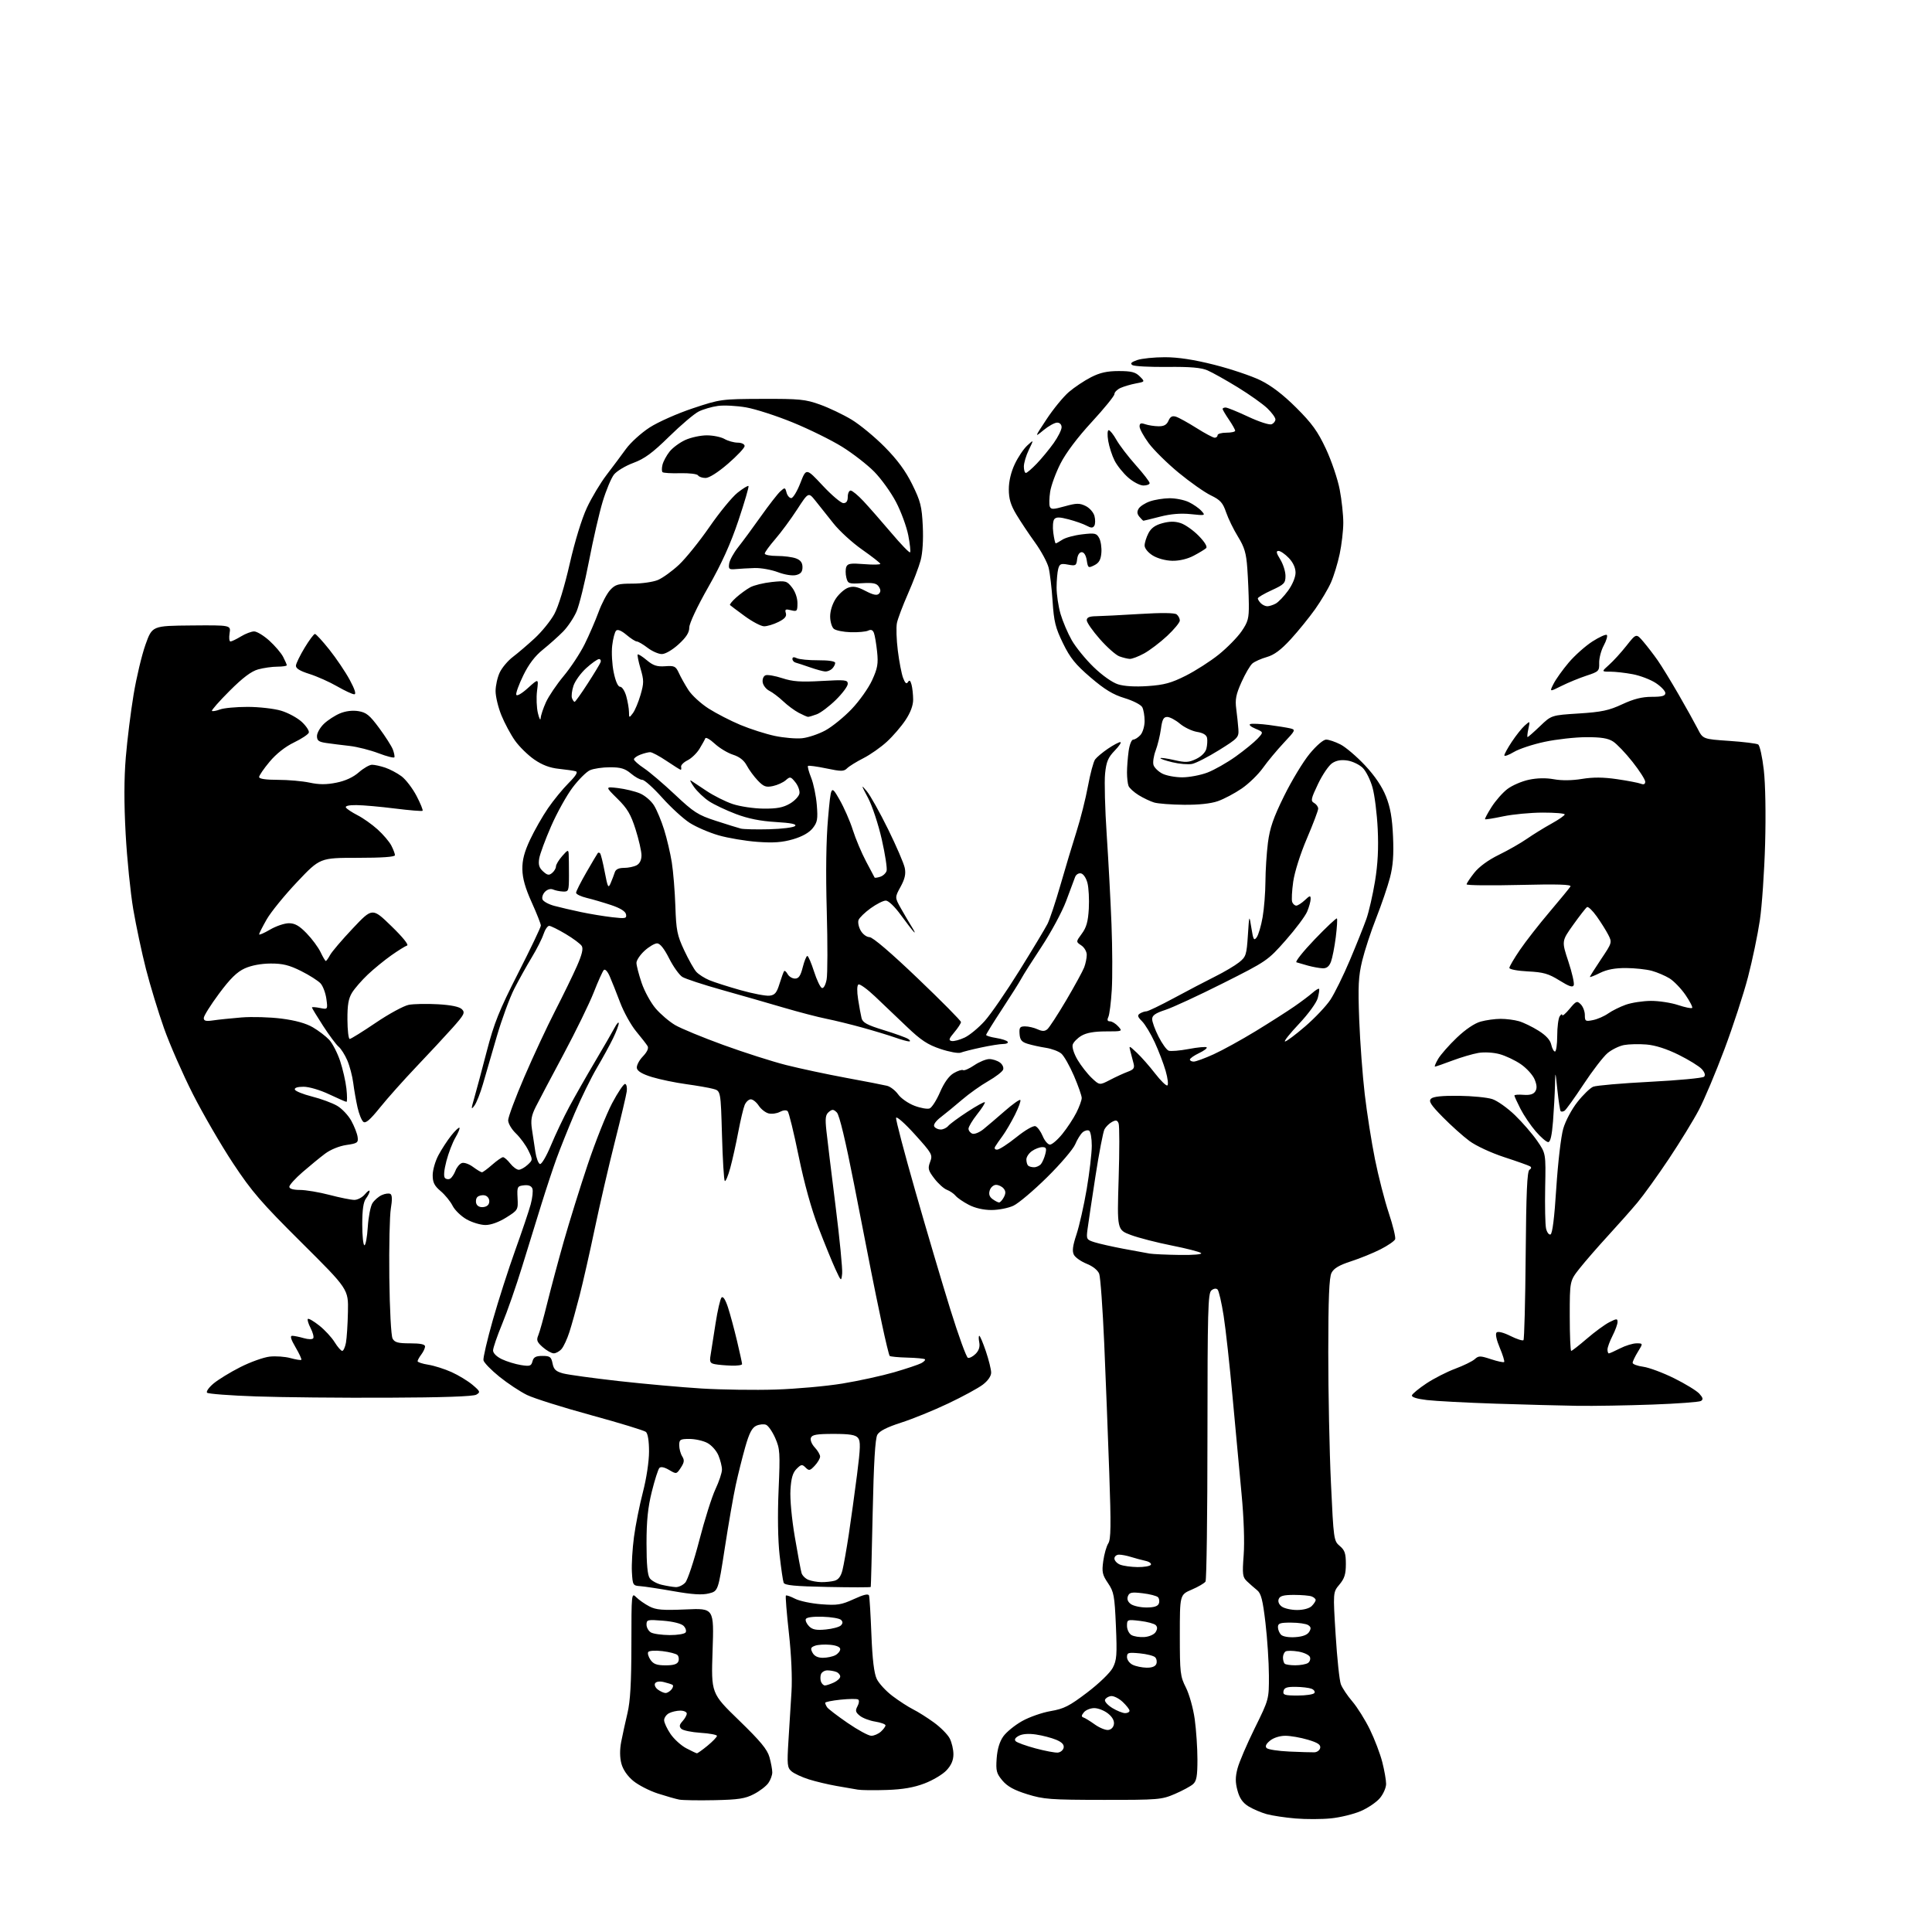 <?xml version="1.0" encoding="UTF-8" standalone="no"?>
<svg 
  version="1.1" 
  xmlns="http://www.w3.org/2000/svg" 
  xmlns:xlink="http://www.w3.org/1999/xlink" 
  xmlns:svg="http://www.w3.org/2000/svg"
  xmlns:rdf="http://www.w3.org/1999/02/22-rdf-syntax-ns#"
  xmlns:cc="http://creativecommons.org/ns#"
  xmlns:dc="http://purl.org/dc/elements/1.1/"
  viewBox="0 0 768 768"
  width="768"
  height="768"
>
<style>svg {background-color: white; }</style>"
<path stroke="none" fill="black" fill-rule="evenodd" d="M529.15,722.82C525.49,723.20 519.12,723.22 515.00,722.87C510.88,722.53 505.70,721.75 503.50,721.14C501.30,720.52 498.06,719.14 496.30,718.06C494.02,716.66 492.76,714.86 491.93,711.80C491.03,708.51 491.03,706.44 491.93,703.00C492.57,700.52 495.65,693.33 498.77,687.00C504.44,675.50 504.44,675.50 504.41,666.00C504.39,660.77 503.78,651.38 503.04,645.11C501.96,635.94 501.31,633.41 499.70,632.11C498.60,631.23 496.81,629.65 495.72,628.62C493.93,626.92 493.80,625.89 494.38,618.12C494.77,612.93 494.44,603.33 493.55,594.00C492.74,585.48 491.13,568.15 489.98,555.50C488.84,542.85 487.23,528.23 486.41,523.01C485.59,517.79 484.51,513.11 484.00,512.60C483.45,512.05 482.48,512.19 481.54,512.96C480.19,514.09 480.00,521.08 479.98,570.87C479.98,602.02 479.63,628.03 479.21,628.69C478.80,629.34 476.33,630.79 473.73,631.90C469.00,633.93 469.00,633.93 469.00,650.00C469.00,665.01 469.16,666.38 471.42,670.84C472.75,673.47 474.33,679.11 474.92,683.38C475.51,687.65 476.00,694.87 476.00,699.42C476.00,706.04 475.65,708.00 474.25,709.23C473.29,710.08 470.02,711.84 467.00,713.14C461.75,715.39 460.47,715.50 438.50,715.48C417.55,715.46 414.86,715.26 408.34,713.23C403.10,711.60 400.45,710.13 398.48,707.80C396.11,704.97 395.84,703.94 396.19,698.98C396.46,695.29 397.36,692.30 398.83,690.24C400.05,688.52 403.40,685.79 406.28,684.17C409.15,682.55 414.28,680.76 417.67,680.18C422.94,679.28 425.08,678.19 432.17,672.80C436.92,669.19 441.28,664.97 442.33,662.99C443.93,659.94 444.08,657.85 443.59,646.31C443.07,634.29 442.79,632.78 440.45,629.33C438.20,626.02 437.96,624.90 438.56,620.54C438.94,617.80 439.84,614.64 440.56,613.52C441.61,611.90 441.69,606.41 440.95,585.50C440.45,571.20 439.55,548.08 438.95,534.11C438.34,520.15 437.44,507.66 436.95,506.36C436.41,504.95 434.43,503.35 432.00,502.38C429.77,501.49 427.48,499.89 426.91,498.83C426.14,497.38 426.39,495.32 427.92,490.70C429.05,487.29 430.88,479.17 431.99,472.65C433.09,466.13 434.00,458.40 434.00,455.46C434.00,452.52 433.53,449.83 432.96,449.47C432.38,449.12 431.23,449.39 430.40,450.08C429.57,450.78 428.22,452.93 427.41,454.88C426.59,456.83 421.56,462.73 416.21,468.00C410.87,473.27 404.86,478.35 402.85,479.29C400.84,480.23 396.92,481.00 394.13,481.00C390.95,481.00 387.58,480.23 385.10,478.93C382.92,477.80 380.56,476.18 379.86,475.33C379.16,474.48 377.60,473.42 376.39,472.96C375.18,472.50 372.94,470.48 371.41,468.47C368.95,465.25 368.76,464.48 369.74,461.87C370.81,459.05 370.55,458.58 363.68,450.97C359.73,446.59 356.37,443.62 356.21,444.36C356.04,445.10 359.50,458.26 363.89,473.60C368.27,488.95 374.51,510.02 377.75,520.44C380.99,530.86 384.14,539.55 384.76,539.75C385.37,539.96 386.75,539.25 387.82,538.18C389.13,536.87 389.60,535.38 389.27,533.62C388.99,532.18 389.00,531.00 389.29,531.00C389.58,531.00 390.76,533.79 391.91,537.19C393.06,540.60 394.00,544.40 394.00,545.64C394.00,547.02 392.71,548.88 390.70,550.41C388.89,551.80 382.70,555.16 376.95,557.89C371.20,560.63 362.78,564.05 358.24,565.51C352.60,567.32 349.60,568.84 348.76,570.33C347.90,571.83 347.33,581.42 346.90,601.50C346.56,617.45 346.22,630.65 346.14,630.84C346.06,631.03 338.36,631.03 329.01,630.84C315.93,630.58 311.91,630.19 311.51,629.15C311.22,628.41 310.50,623.46 309.90,618.15C309.23,612.21 309.07,602.30 309.50,592.37C310.15,577.42 310.05,575.91 308.15,571.61C307.02,569.06 305.38,566.70 304.49,566.36C303.60,566.02 301.86,566.20 300.62,566.76C298.95,567.53 297.83,569.67 296.27,575.14C295.12,579.19 293.41,586.01 292.48,590.29C291.54,594.58 289.59,605.83 288.13,615.29C285.47,632.50 285.47,632.50 281.76,633.42C279.08,634.09 275.17,633.84 267.77,632.53C262.12,631.54 256.15,630.63 254.50,630.52C251.60,630.32 251.49,630.13 251.19,624.91C251.02,621.94 251.39,615.68 252.01,611.00C252.63,606.33 254.23,598.29 255.57,593.14C256.98,587.70 258.00,580.95 258.00,577.01C258.00,572.79 257.53,569.85 256.74,569.20C256.05,568.63 246.26,565.64 234.99,562.56C223.72,559.48 212.25,555.87 209.50,554.53C206.75,553.19 201.80,549.91 198.51,547.26C195.21,544.60 192.36,541.65 192.18,540.72C192.00,539.78 193.68,532.59 195.90,524.75C198.13,516.91 202.14,504.43 204.81,497.00C207.48,489.57 210.25,481.38 210.95,478.78C211.66,476.19 211.96,473.35 211.63,472.47C211.22,471.41 210.07,470.97 208.26,471.18C205.64,471.48 205.51,471.74 205.74,476.25C205.98,480.92 205.90,481.06 201.24,483.98C198.33,485.81 195.15,486.96 193.00,486.96C191.07,486.97 187.70,485.96 185.50,484.72C183.30,483.48 180.79,481.05 179.91,479.31C179.04,477.57 176.90,474.95 175.16,473.48C172.67,471.38 172.00,470.04 172.00,467.15C172.00,465.12 173.03,461.54 174.30,459.18C175.56,456.82 177.85,453.31 179.39,451.37C180.93,449.44 182.39,448.06 182.64,448.30C182.88,448.55 182.15,450.32 181.02,452.24C179.89,454.16 178.28,458.34 177.45,461.54C176.50,465.17 176.29,467.69 176.88,468.28C177.40,468.80 178.34,468.91 178.97,468.52C179.61,468.13 180.54,466.71 181.05,465.38C181.55,464.04 182.68,462.67 183.56,462.34C184.44,462.00 186.43,462.68 188.03,463.87C189.62,465.04 191.22,466.00 191.58,466.00C191.94,466.00 193.77,464.65 195.65,463.00C197.53,461.35 199.47,460.00 199.96,460.00C200.45,460.00 201.74,461.12 202.82,462.50C203.90,463.88 205.43,465.00 206.21,465.00C206.98,465.00 208.57,464.11 209.74,463.03C211.82,461.09 211.83,461.02 210.01,457.28C209.00,455.20 206.78,452.18 205.09,450.56C203.39,448.95 202.00,446.59 202.00,445.33C202.00,444.07 204.89,436.32 208.42,428.12C211.94,419.92 217.46,408.10 220.67,401.85C223.87,395.61 227.78,387.59 229.35,384.02C231.36,379.46 231.92,377.10 231.25,376.03C230.72,375.20 227.87,373.07 224.90,371.30C221.93,369.53 218.97,368.06 218.33,368.04C217.68,368.02 216.66,369.51 216.05,371.36C215.44,373.21 213.33,377.37 211.36,380.61C209.40,383.85 206.29,389.43 204.46,393.00C202.63,396.57 199.49,405.12 197.48,412.00C195.47,418.88 192.99,427.43 191.96,431.00C190.93,434.57 189.41,438.40 188.59,439.50C187.24,441.29 187.23,440.97 188.52,436.50C189.31,433.75 191.54,425.43 193.47,418.00C196.43,406.62 198.40,401.72 205.99,386.80C210.95,377.06 215.00,368.57 215.00,367.92C215.00,367.28 213.36,363.12 211.36,358.69C208.79,353.01 207.70,349.13 207.65,345.56C207.59,341.87 208.42,338.69 210.70,333.82C212.42,330.15 215.62,324.52 217.82,321.32C220.01,318.12 223.71,313.60 226.04,311.27C228.93,308.38 229.83,306.90 228.89,306.61C228.12,306.37 225.14,305.93 222.25,305.63C218.60,305.26 215.59,304.13 212.39,301.93C209.86,300.18 206.40,296.79 204.70,294.38C203.00,291.97 200.57,287.44 199.31,284.33C198.04,281.21 197.00,276.89 197.00,274.73C197.00,272.57 197.74,269.24 198.65,267.32C199.56,265.41 201.89,262.64 203.83,261.17C205.77,259.70 209.68,256.37 212.51,253.76C215.35,251.15 218.88,246.80 220.36,244.08C221.96,241.14 224.44,233.03 226.47,224.11C228.52,215.12 231.27,206.17 233.32,201.80C235.20,197.78 238.71,191.93 241.12,188.78C243.53,185.64 247.00,180.99 248.84,178.45C250.68,175.91 254.92,172.07 258.25,169.92C261.59,167.76 269.30,164.34 275.41,162.31C286.35,158.67 286.72,158.62 303.00,158.56C317.86,158.51 320.15,158.73 326.00,160.84C329.57,162.12 335.20,164.81 338.50,166.80C341.80,168.79 347.73,173.68 351.67,177.66C356.73,182.78 359.96,187.16 362.62,192.54C365.93,199.25 366.44,201.26 366.82,209.11C367.08,214.61 366.75,219.87 365.96,222.77C365.26,225.37 363.00,231.32 360.94,236.00C358.88,240.68 356.91,245.90 356.55,247.61C356.19,249.32 356.35,254.29 356.90,258.65C357.44,263.02 358.39,267.90 359.00,269.51C359.79,271.59 360.35,272.06 360.92,271.13C361.50,270.19 361.90,270.48 362.35,272.17C362.69,273.45 362.98,276.11 362.99,278.08C363.00,280.41 361.94,283.25 359.97,286.22C358.31,288.74 354.98,292.61 352.56,294.83C350.15,297.06 345.94,300.01 343.20,301.40C340.46,302.79 337.56,304.59 336.74,305.40C335.45,306.70 334.42,306.70 328.45,305.45C324.70,304.67 321.44,304.23 321.19,304.47C320.95,304.72 321.52,306.83 322.45,309.17C323.39,311.51 324.39,316.36 324.69,319.96C325.15,325.65 324.94,326.86 323.05,329.24C321.63,331.02 318.89,332.56 315.22,333.63C310.95,334.87 307.47,335.12 301.03,334.65C296.34,334.31 289.42,333.14 285.66,332.06C281.89,330.97 276.72,328.74 274.16,327.10C271.59,325.45 266.66,320.93 263.19,317.05C259.71,313.17 256.18,310.00 255.33,310.00C254.48,310.00 252.45,308.88 250.82,307.50C248.45,305.51 246.75,305.00 242.47,305.00C239.51,305.00 235.92,305.53 234.49,306.19C233.06,306.84 229.96,309.94 227.60,313.08C225.24,316.21 221.41,323.11 219.09,328.41C216.77,333.71 214.63,339.50 214.34,341.28C213.94,343.74 214.32,344.98 215.89,346.40C217.59,347.94 218.24,348.05 219.48,347.02C220.32,346.32 221.00,345.16 221.00,344.43C221.00,343.71 222.11,341.85 223.47,340.31C225.70,337.77 225.95,337.69 226.06,339.50C226.12,340.60 226.17,344.43 226.17,348.00C226.16,354.17 226.04,354.49 223.83,354.40C222.55,354.35 220.77,353.99 219.88,353.60C218.91,353.17 217.62,353.52 216.67,354.47C215.80,355.34 215.34,356.71 215.65,357.52C215.95,358.32 218.06,359.48 220.33,360.09C222.60,360.70 227.39,361.82 230.98,362.57C234.57,363.33 240.13,364.24 243.35,364.61C248.66,365.22 249.17,365.11 248.85,363.46C248.62,362.27 246.60,361.01 243.00,359.80C239.97,358.79 235.59,357.50 233.25,356.94C230.91,356.38 229.00,355.46 229.00,354.89C229.00,354.32 230.87,350.62 233.15,346.67C235.43,342.73 237.45,339.31 237.65,339.08C237.84,338.85 238.24,338.91 238.54,339.21C238.84,339.50 239.67,342.84 240.39,346.62C241.59,352.87 241.81,353.27 242.77,351.00C243.36,349.62 244.08,347.71 244.39,346.75C244.76,345.58 245.96,345.00 248.03,345.00C249.74,345.00 252.00,344.53 253.07,343.96C254.30,343.30 255.00,341.87 255.00,340.00C255.00,338.39 253.94,333.75 252.65,329.68C250.75,323.69 249.38,321.38 245.42,317.48C240.55,312.67 240.55,312.67 245.66,313.27C248.47,313.61 252.39,314.55 254.37,315.38C256.34,316.20 258.87,318.37 259.99,320.19C261.12,322.01 262.92,326.35 264.01,329.84C265.10,333.33 266.47,339.16 267.05,342.81C267.63,346.46 268.27,354.30 268.47,360.24C268.79,369.83 269.18,371.78 271.97,377.75C273.70,381.45 275.87,385.30 276.79,386.32C277.71,387.33 280.04,388.83 281.98,389.64C283.92,390.45 289.50,392.23 294.39,393.61C299.27,394.98 304.45,395.97 305.89,395.80C308.02,395.56 308.76,394.67 309.89,391.00C310.66,388.52 311.48,386.28 311.72,386.01C311.95,385.74 312.59,386.30 313.12,387.26C313.66,388.22 314.97,389.00 316.04,389.00C317.50,389.00 318.25,387.89 319.10,384.50C319.73,382.02 320.55,380.00 320.93,380.00C321.30,380.00 322.50,382.78 323.59,386.18C324.68,389.58 326.09,392.53 326.73,392.74C327.40,392.97 328.18,391.54 328.60,389.34C328.99,387.26 329.01,374.99 328.65,362.08C328.22,346.80 328.40,333.97 329.16,325.30C330.34,312.00 330.34,312.00 333.66,317.75C335.48,320.91 337.89,326.38 339.00,329.90C340.11,333.41 342.48,339.04 344.26,342.40C346.04,345.75 347.58,348.65 347.67,348.84C347.77,349.03 348.76,348.89 349.87,348.54C350.99,348.19 352.14,347.13 352.43,346.20C352.73,345.26 351.87,339.63 350.52,333.68C349.17,327.71 346.72,320.31 345.06,317.18C342.26,311.92 342.22,311.72 344.55,314.50C345.93,316.15 349.75,322.96 353.03,329.64C356.32,336.32 359.30,343.24 359.66,345.03C360.14,347.43 359.70,349.38 357.99,352.51C355.68,356.74 355.68,356.74 358.14,361.12C359.50,363.53 361.45,366.85 362.48,368.50C363.52,370.15 363.90,371.05 363.33,370.50C362.76,369.95 360.41,366.91 358.11,363.75C355.67,360.39 353.18,358.00 352.12,358.00C351.12,358.00 348.41,359.37 346.10,361.04C343.79,362.71 341.63,364.81 341.29,365.70C340.94,366.59 341.32,368.48 342.13,369.91C342.95,371.36 344.49,372.51 345.65,372.53C346.94,372.55 354.23,378.79 364.86,388.96C374.29,397.97 382.00,405.76 382.00,406.28C382.00,406.79 380.81,408.63 379.35,410.36C377.17,412.95 376.99,413.56 378.31,413.82C379.20,413.99 381.52,413.37 383.48,412.44C385.43,411.52 389.01,408.56 391.42,405.88C393.83,403.20 400.07,394.14 405.28,385.75C410.50,377.36 415.50,369.04 416.40,367.26C417.30,365.48 419.62,358.51 421.56,351.76C423.50,345.02 426.37,335.45 427.95,330.50C429.53,325.55 431.57,317.45 432.48,312.50C433.39,307.55 434.67,302.77 435.33,301.88C435.99,300.99 438.28,299.07 440.41,297.63C442.54,296.18 444.75,295.00 445.34,295.00C445.92,295.00 444.93,296.51 443.14,298.36C440.48,301.10 439.78,302.77 439.29,307.50C438.96,310.68 439.25,321.65 439.94,331.89C440.62,342.13 441.48,358.15 441.84,367.50C442.20,376.85 442.25,388.55 441.95,393.50C441.65,398.45 441.04,403.29 440.59,404.25C440.02,405.48 440.21,406.00 441.24,406.00C442.04,406.00 443.50,406.90 444.50,408.00C446.29,409.98 446.25,410.00 439.56,410.00C434.98,410.00 431.88,410.55 429.90,411.72C428.30,412.66 426.74,414.25 426.42,415.25C426.09,416.28 426.91,418.87 428.33,421.28C429.70,423.60 432.23,426.84 433.95,428.48C437.08,431.45 437.08,431.45 441.29,429.26C443.61,428.05 446.78,426.60 448.35,426.02C450.66,425.17 451.09,424.54 450.61,422.73C450.28,421.51 449.72,419.38 449.37,418.00C448.72,415.51 448.72,415.51 451.93,418.50C453.69,420.15 456.96,423.86 459.18,426.74C461.41,429.62 463.60,431.75 464.05,431.47C464.51,431.19 464.20,428.60 463.37,425.73C462.54,422.85 460.59,417.73 459.03,414.35C457.47,410.97 455.20,407.20 453.98,405.98C452.20,404.20 452.03,403.59 453.13,402.90C453.88,402.42 455.05,402.02 455.71,402.02C456.38,402.01 461.33,399.62 466.71,396.72C472.10,393.81 479.44,389.97 483.03,388.18C486.63,386.39 490.90,383.86 492.53,382.56C495.29,380.36 495.54,379.61 496.05,371.85C496.59,363.50 496.59,363.50 497.45,368.91C498.19,373.59 498.47,374.08 499.56,372.59C500.25,371.64 501.31,368.05 501.91,364.60C502.51,361.16 503.01,354.77 503.03,350.42C503.05,346.06 503.50,339.12 504.02,335.00C504.78,329.13 506.17,325.09 510.44,316.43C513.44,310.34 518.00,302.80 520.57,299.68C523.29,296.37 526.05,294.00 527.16,294.00C528.22,294.00 530.78,294.87 532.86,295.93C534.93,296.99 539.32,300.73 542.61,304.24C546.53,308.43 549.39,312.66 550.94,316.56C552.69,320.95 553.42,325.12 553.75,332.50C554.08,339.80 553.75,344.22 552.53,348.89C551.62,352.40 549.16,359.60 547.08,364.89C544.99,370.18 542.48,377.84 541.49,381.91C539.99,388.13 539.80,391.92 540.31,405.41C540.65,414.26 541.64,427.57 542.51,435.00C543.38,442.43 545.20,454.02 546.56,460.76C547.91,467.50 550.38,477.13 552.05,482.16C553.73,487.20 554.87,491.90 554.59,492.62C554.32,493.33 551.71,495.13 548.80,496.61C545.88,498.10 540.59,500.25 537.03,501.40C532.33,502.93 530.21,504.18 529.29,506.00C528.36,507.84 528.02,516.17 528.01,537.50C528.00,553.45 528.47,576.85 529.07,589.50C530.12,612.01 530.20,612.54 532.57,614.54C534.56,616.21 535.00,617.50 535.00,621.71C535.00,625.76 534.46,627.49 532.44,629.89C529.88,632.94 529.88,632.94 530.94,649.90C531.52,659.23 532.45,668.07 533.02,669.54C533.58,671.02 535.63,674.09 537.58,676.36C539.53,678.64 542.67,683.65 544.55,687.50C546.43,691.35 548.65,697.18 549.48,700.46C550.32,703.74 551.00,707.64 551.00,709.13C551.00,710.63 549.89,713.17 548.52,714.79C547.16,716.41 543.74,718.73 540.92,719.94C538.10,721.15 532.80,722.45 529.15,722.82zM284.00,715.60C277.68,715.73 271.38,715.63 270.00,715.37C268.62,715.11 264.78,714.01 261.47,712.94C258.15,711.86 253.77,709.61 251.74,707.94C249.42,706.03 247.67,703.48 247.02,701.09C246.36,698.61 246.33,695.58 246.94,692.39C247.46,689.70 248.58,684.58 249.43,681.00C250.56,676.24 250.97,668.95 250.99,653.75C251.00,633.19 251.02,633.02 252.95,634.95C254.02,636.02 256.36,637.65 258.15,638.58C260.83,639.96 263.38,640.17 272.62,639.77C283.84,639.27 283.84,639.27 283.26,656.20C282.69,673.13 282.69,673.13 293.73,683.83C302.31,692.15 305.02,695.42 305.88,698.52C306.49,700.71 306.99,703.41 306.99,704.53C307.00,705.64 306.30,707.56 305.43,708.79C304.57,710.02 301.99,712.00 299.68,713.19C296.22,714.99 293.53,715.40 284.00,715.60zM352.50,711.54C347.55,711.71 342.38,711.65 341.00,711.41C339.62,711.17 335.80,710.51 332.50,709.94C329.20,709.36 324.25,708.19 321.50,707.32C318.75,706.45 315.66,705.01 314.63,704.12C312.95,702.66 312.83,701.47 313.42,692.00C313.77,686.23 314.32,677.45 314.63,672.50C314.97,667.01 314.57,657.88 313.59,649.09C312.71,641.16 312.18,634.49 312.40,634.26C312.63,634.04 314.26,634.60 316.02,635.51C317.79,636.43 322.50,637.42 326.48,637.72C332.85,638.20 334.42,637.95 339.41,635.67C343.40,633.84 345.20,633.43 345.46,634.28C345.67,634.95 346.09,641.94 346.40,649.82C346.79,659.62 347.45,665.16 348.51,667.38C349.36,669.17 352.18,672.23 354.78,674.19C357.37,676.15 361.07,678.54 363.00,679.51C364.93,680.47 368.65,682.82 371.28,684.74C373.91,686.65 376.72,689.49 377.53,691.06C378.34,692.62 379.00,695.45 379.00,697.34C379.00,699.72 378.15,701.70 376.25,703.73C374.74,705.35 370.80,707.70 367.50,708.95C363.26,710.57 358.86,711.33 352.50,711.54zM277.02,696.96C277.31,696.98 279.22,695.62 281.27,693.93C283.32,692.24 285.00,690.49 285.00,690.04C285.00,689.60 282.08,689.05 278.50,688.82C274.93,688.59 271.47,687.87 270.83,687.23C269.92,686.32 270.04,685.62 271.32,684.19C272.25,683.18 273.00,681.82 273.00,681.17C273.00,680.53 271.85,680.00 270.43,680.00C269.02,680.00 267.00,680.47 265.93,681.04C264.87,681.60 264.00,682.85 264.00,683.80C264.00,684.76 265.14,687.21 266.53,689.26C267.92,691.31 270.73,693.87 272.78,694.95C274.83,696.03 276.73,696.93 277.02,696.96zM420.49,696.68C421.58,696.58 422.63,695.70 422.82,694.73C423.05,693.51 422.12,692.53 419.83,691.58C418.00,690.81 414.41,689.88 411.86,689.50C408.91,689.06 406.42,689.24 405.01,690.00C403.54,690.78 403.12,691.52 403.77,692.17C404.32,692.72 407.85,693.99 411.63,695.01C415.41,696.02 419.40,696.78 420.49,696.68zM522.49,696.57C523.58,696.53 524.62,695.74 524.80,694.81C525.04,693.53 523.83,692.73 519.88,691.56C517.00,690.70 512.97,690.00 510.93,690.00C508.75,690.00 506.25,690.79 504.86,691.93C503.27,693.23 502.83,694.19 503.50,694.88C504.06,695.45 508.11,696.07 512.50,696.27C516.90,696.47 521.40,696.60 522.49,696.57zM346.35,690.00C347.45,690.00 349.17,689.26 350.17,688.35C351.18,687.43 352.00,686.32 352.00,685.86C352.00,685.40 350.17,684.73 347.94,684.37C345.71,684.02 342.95,682.97 341.81,682.05C340.08,680.65 339.92,680.01 340.87,678.24C341.52,677.04 341.62,675.88 341.11,675.57C340.61,675.26 337.46,675.30 334.10,675.65C330.75,676.00 328.01,676.56 328.02,676.89C328.02,677.23 328.36,678.01 328.77,678.64C329.17,679.27 332.84,682.08 336.93,684.89C341.01,687.70 345.25,690.00 346.35,690.00zM440.50,687.69C441.70,687.57 442.62,686.65 442.80,685.37C443.00,684.00 442.14,682.47 440.42,681.12C438.94,679.95 436.50,679.00 434.99,679.00C433.48,679.00 431.63,679.75 430.87,680.66C429.84,681.91 429.80,682.43 430.70,682.73C431.36,682.95 433.39,684.20 435.20,685.50C437.02,686.80 439.40,687.79 440.50,687.69zM447.25,681.00C448.21,681.00 449.00,680.57 449.00,680.04C449.00,679.51 447.76,677.93 446.25,676.51C444.74,675.10 442.64,674.07 441.58,674.22C440.52,674.38 439.48,675.05 439.25,675.72C439.03,676.39 440.35,677.85 442.18,678.97C444.00,680.08 446.29,680.99 447.25,681.00zM515.87,674.00C519.18,674.00 522.16,673.55 522.50,672.99C522.85,672.44 522.31,671.67 521.31,671.29C520.32,670.91 517.49,670.57 515.03,670.55C511.55,670.51 510.48,670.89 510.21,672.25C509.90,673.76 510.67,674.00 515.87,674.00zM264.57,673.00C265.22,673.00 266.28,672.37 266.93,671.59C267.57,670.81 267.74,669.98 267.30,669.73C266.86,669.48 265.29,668.99 263.81,668.63C262.20,668.25 260.84,668.45 260.41,669.15C260.02,669.78 260.52,670.91 261.54,671.65C262.55,672.39 263.92,673.00 264.57,673.00zM327.92,670.00C328.46,670.00 330.05,669.48 331.45,668.84C332.85,668.20 334.00,667.12 334.00,666.45C334.00,665.77 333.29,664.94 332.42,664.61C331.55,664.27 329.96,664.00 328.89,664.00C327.81,664.00 326.68,664.67 326.36,665.50C326.05,666.33 326.05,667.67 326.36,668.50C326.68,669.33 327.38,670.00 327.92,670.00zM455.78,662.93C457.88,662.98 459.28,662.44 459.66,661.43C459.99,660.57 459.78,659.38 459.19,658.79C458.60,658.20 455.84,657.50 453.06,657.23C448.52,656.80 448.00,656.95 448.00,658.72C448.00,659.81 449.01,661.18 450.25,661.78C451.49,662.38 453.98,662.90 455.78,662.93zM264.59,662.00C267.73,662.00 269.24,661.53 269.66,660.43C269.99,659.57 269.83,658.43 269.31,657.91C268.78,657.38 266.08,656.68 263.31,656.35C260.47,656.01 258.01,656.17 257.68,656.71C257.35,657.24 257.77,658.65 258.60,659.84C259.77,661.51 261.13,662.00 264.59,662.00zM514.92,661.98C516.89,661.98 519.13,661.57 519.90,661.09C520.66,660.60 521.03,659.53 520.72,658.70C520.40,657.87 518.32,656.89 516.11,656.52C513.89,656.14 511.61,656.12 511.04,656.48C510.47,656.83 510.00,657.92 510.00,658.89C510.00,659.87 510.30,660.97 510.67,661.33C511.03,661.70 512.95,661.99 514.92,661.98zM327.10,659.00C328.77,659.00 331.00,658.53 332.07,657.96C333.13,657.40 334.00,656.32 334.00,655.57C334.00,654.71 332.52,654.07 330.01,653.83C327.81,653.62 325.09,653.79 323.97,654.21C322.26,654.84 322.10,655.31 322.99,656.98C323.71,658.32 325.09,659.00 327.10,659.00zM454.90,650.75C456.82,650.61 458.77,649.75 459.38,648.78C460.13,647.57 460.14,646.74 459.40,646.00C458.82,645.42 456.02,644.67 453.17,644.33C448.12,643.74 448.00,643.78 448.00,646.31C448.00,647.74 448.79,649.37 449.75,649.95C450.71,650.52 453.03,650.88 454.90,650.75zM514.89,650.79C517.80,650.60 519.67,649.90 520.40,648.72C521.25,647.35 521.16,646.73 520.00,645.99C519.17,645.46 516.14,645.02 513.25,645.02C508.86,645.00 508.00,645.29 508.00,646.80C508.00,647.79 508.56,649.16 509.24,649.84C509.97,650.57 512.33,650.97 514.89,650.79zM266.19,649.97C269.32,649.99 272.19,649.51 272.56,648.90C272.93,648.30 272.56,647.13 271.73,646.30C270.83,645.40 267.54,644.57 263.61,644.26C257.41,643.76 257.00,643.85 257.00,645.81C257.00,646.96 257.79,648.36 258.75,648.92C259.71,649.48 263.06,649.95 266.19,649.97zM328.24,647.75C330.92,647.49 333.63,646.77 334.26,646.14C335.07,645.33 335.09,644.69 334.33,643.93C333.75,643.35 330.44,642.78 326.99,642.68C323.05,642.57 320.56,642.92 320.31,643.63C320.09,644.26 320.69,645.54 321.64,646.49C322.96,647.81 324.51,648.11 328.24,647.75zM515.62,640.00C518.14,640.00 520.49,639.36 521.43,638.43C522.29,637.56 523.00,636.49 523.00,636.04C523.00,635.58 522.29,634.94 521.42,634.61C520.55,634.27 517.38,634.00 514.39,634.00C510.25,634.00 508.78,634.40 508.31,635.64C507.92,636.65 508.39,637.81 509.53,638.64C510.55,639.39 513.29,640.00 515.62,640.00zM455.72,639.00C458.74,639.00 460.25,638.52 460.66,637.43C460.99,636.57 460.83,635.43 460.31,634.91C459.78,634.38 457.03,633.67 454.19,633.34C449.83,632.82 448.94,633.00 448.36,634.51C447.91,635.67 448.32,636.76 449.53,637.64C450.55,638.39 453.34,639.00 455.72,639.00zM268.60,630.90C269.75,630.95 271.46,630.15 272.41,629.10C273.35,628.06 275.85,620.52 277.97,612.35C280.08,604.18 282.97,595.02 284.39,592.00C285.82,588.98 286.98,585.47 286.99,584.22C287.00,582.96 286.36,580.41 285.58,578.53C284.79,576.64 282.81,574.44 281.13,573.57C279.46,572.70 276.28,572.00 274.05,572.00C270.39,572.00 270.00,572.24 270.00,574.51C270.00,575.90 270.53,577.88 271.18,578.92C272.13,580.43 272.02,581.32 270.64,583.43C268.93,586.03 268.88,586.04 265.97,584.32C264.10,583.22 262.69,582.93 262.11,583.54C261.62,584.07 260.26,588.30 259.11,592.94C257.55,599.20 257.00,604.52 257.00,613.50C257.00,621.86 257.40,626.17 258.30,627.39C259.01,628.37 261.15,629.54 263.05,629.98C264.95,630.43 267.44,630.84 268.60,630.90zM326.50,628.92C328.15,628.95 330.51,628.70 331.74,628.37C333.28,627.96 334.28,626.63 334.90,624.13C335.40,622.14 336.52,615.77 337.40,610.00C338.27,604.23 339.74,593.57 340.67,586.32C342.06,575.45 342.13,572.86 341.06,571.57C340.06,570.37 337.77,570.00 331.35,570.00C324.67,570.00 322.81,570.32 322.34,571.55C322.01,572.43 322.67,574.08 323.87,575.37C325.04,576.61 326.00,578.25 326.00,579.00C326.00,579.75 325.04,581.39 323.88,582.63C321.97,584.66 321.59,584.73 320.23,583.37C318.87,582.01 318.49,582.06 316.65,583.90C315.13,585.42 314.50,587.59 314.22,592.23C313.99,595.85 314.73,603.78 315.96,611.00C317.12,617.88 318.33,624.32 318.63,625.31C318.93,626.31 320.15,627.52 321.34,628.00C322.53,628.48 324.85,628.90 326.50,628.92zM452.19,622.94C454.77,622.97 457.15,622.56 457.48,622.03C457.81,621.50 456.83,620.78 455.29,620.45C453.76,620.11 451.20,619.42 449.60,618.92C448.01,618.41 445.87,618.00 444.85,618.00C443.83,618.00 443.00,618.69 443.00,619.53C443.00,620.37 444.01,621.47 445.25,621.97C446.49,622.47 449.61,622.90 452.19,622.94zM627.09,558.84C620.72,558.74 606.05,558.36 594.50,557.98C582.95,557.60 570.67,556.95 567.20,556.54C563.18,556.06 561.04,555.38 561.27,554.65C561.48,554.02 564.09,551.88 567.07,549.90C570.06,547.93 575.20,545.30 578.50,544.08C581.80,542.85 585.27,541.15 586.22,540.30C587.78,538.89 588.40,538.89 592.70,540.31C595.32,541.17 597.66,541.67 597.92,541.42C598.17,541.16 597.39,538.62 596.19,535.78C594.87,532.66 594.36,530.24 594.91,529.69C595.46,529.14 597.65,529.68 600.41,531.06C602.93,532.32 605.26,533.07 605.60,532.74C605.93,532.40 606.33,517.20 606.48,498.95C606.69,474.04 607.06,465.58 607.98,465.01C608.76,464.53 608.84,464.02 608.21,463.63C607.66,463.29 603.05,461.65 597.96,459.99C592.74,458.28 586.72,455.49 584.11,453.55C581.58,451.68 576.82,447.41 573.54,444.08C568.73,439.19 567.83,437.77 568.85,436.76C569.71,435.90 573.24,435.53 579.85,435.60C585.21,435.66 591.22,436.25 593.21,436.91C595.21,437.56 599.26,440.44 602.22,443.30C605.18,446.16 609.15,450.75 611.05,453.50C614.50,458.50 614.50,458.50 614.23,472.00C614.09,479.43 614.24,486.76 614.57,488.30C614.91,489.84 615.70,490.93 616.34,490.72C617.10,490.47 617.90,484.15 618.65,472.25C619.30,462.22 620.52,451.72 621.41,448.67C622.31,445.57 624.78,440.93 627.07,438.04C629.30,435.21 632.11,432.49 633.31,431.99C634.52,431.49 644.71,430.61 655.96,430.03C667.22,429.45 676.86,428.54 677.39,428.01C678.01,427.39 677.68,426.31 676.49,424.98C675.46,423.85 671.31,421.29 667.27,419.29C662.52,416.94 658.01,415.50 654.51,415.21C651.53,414.96 647.51,415.06 645.58,415.42C643.64,415.78 640.68,417.24 639.00,418.65C637.32,420.07 633.03,425.65 629.46,431.06C625.89,436.47 622.50,441.19 621.92,441.55C621.34,441.91 620.66,441.99 620.40,441.73C620.14,441.47 619.55,437.72 619.10,433.38C618.27,425.50 618.27,425.50 618.13,431.50C618.05,434.80 617.70,441.21 617.35,445.75C616.90,451.43 616.31,454.00 615.43,454.00C614.73,454.00 612.51,452.09 610.49,449.75C608.47,447.41 605.74,443.38 604.41,440.78C603.09,438.19 602.00,435.81 602.00,435.49C602.00,435.17 603.63,435.05 605.61,435.21C608.10,435.41 609.56,434.99 610.28,433.87C611.04,432.69 610.97,431.35 610.03,429.07C609.31,427.33 606.85,424.62 604.56,423.04C602.28,421.47 598.47,419.67 596.09,419.03C593.64,418.36 590.01,418.16 587.68,418.55C585.43,418.93 580.74,420.32 577.27,421.62C573.80,422.93 570.71,424.00 570.42,424.00C570.13,424.00 570.70,422.62 571.69,420.92C572.69,419.23 576.01,415.45 579.08,412.52C582.52,409.23 586.15,406.77 588.58,406.10C590.73,405.50 594.30,405.01 596.51,405.01C598.71,405.00 601.98,405.42 603.78,405.94C605.58,406.45 609.07,408.14 611.54,409.69C614.54,411.56 616.24,413.42 616.64,415.25C616.98,416.76 617.64,418.00 618.12,418.00C618.61,418.00 619.01,415.19 619.02,411.75C619.02,408.31 619.47,404.82 620.00,404.00C620.53,403.18 620.99,402.95 621.01,403.50C621.03,404.05 622.34,402.95 623.91,401.06C626.54,397.89 626.89,397.74 628.38,399.24C629.27,400.13 630.00,402.05 630.00,403.51C630.00,405.97 630.24,406.11 633.25,405.50C635.04,405.14 637.75,403.95 639.29,402.86C640.82,401.78 643.97,400.21 646.29,399.39C648.60,398.57 653.09,397.89 656.25,397.87C659.41,397.85 664.28,398.60 667.06,399.52C669.85,400.45 672.37,400.96 672.66,400.67C672.95,400.38 671.75,398.05 670.00,395.49C668.24,392.94 665.38,389.98 663.65,388.91C661.92,387.85 658.75,386.50 656.61,385.91C654.47,385.33 649.87,384.83 646.38,384.81C642.00,384.79 638.79,385.39 636.02,386.76C633.81,387.86 632.00,388.57 632.00,388.34C632.00,388.12 634.00,384.96 636.44,381.31C640.83,374.77 640.87,374.65 639.31,371.59C638.44,369.89 636.37,366.60 634.72,364.28C633.06,361.96 631.33,360.30 630.87,360.58C630.41,360.87 627.95,364.02 625.40,367.59C620.76,374.09 620.76,374.09 623.44,382.18C624.91,386.63 625.88,390.87 625.59,391.62C625.21,392.63 623.78,392.16 619.90,389.74C615.55,387.04 613.53,386.46 607.36,386.15C603.27,385.95 600.00,385.33 600.00,384.76C600.00,384.20 601.88,380.99 604.18,377.62C606.47,374.25 611.78,367.45 615.98,362.50C620.18,357.55 623.91,353.00 624.28,352.39C624.76,351.58 619.21,351.41 603.97,351.78C592.44,352.06 583.00,351.95 583.00,351.54C583.00,351.12 584.38,349.05 586.06,346.93C587.97,344.52 591.63,341.85 595.81,339.81C599.49,338.02 604.52,335.14 607.00,333.42C609.48,331.70 613.86,328.99 616.75,327.40C619.64,325.80 622.00,324.16 622.00,323.75C622.00,323.34 618.06,323.01 613.25,323.02C608.44,323.03 601.38,323.70 597.57,324.50C593.76,325.31 590.50,325.83 590.33,325.66C590.16,325.49 591.32,323.31 592.91,320.81C594.49,318.31 597.32,315.09 599.20,313.66C601.07,312.23 604.90,310.57 607.71,309.97C611.01,309.26 614.54,309.19 617.73,309.77C620.80,310.33 624.97,310.28 628.87,309.63C633.27,308.91 637.34,308.93 642.79,309.73C647.03,310.35 651.29,311.17 652.25,311.54C653.43,311.99 654.00,311.73 654.00,310.73C654.00,309.92 651.74,306.39 648.97,302.88C646.20,299.37 642.71,295.71 641.22,294.76C639.20,293.46 636.45,293.02 630.50,293.04C626.10,293.06 618.67,293.89 614.00,294.89C609.33,295.88 603.81,297.71 601.75,298.95C599.69,300.18 598.00,300.78 598.00,300.27C598.00,299.76 599.34,297.32 600.98,294.85C602.62,292.37 604.92,289.48 606.10,288.42C608.25,286.50 608.25,286.50 607.55,289.75C607.16,291.54 607.02,293.00 607.24,293.00C607.46,293.00 609.68,291.05 612.18,288.66C616.71,284.31 616.71,284.31 627.60,283.62C636.68,283.04 639.56,282.43 644.86,279.96C649.44,277.83 652.74,277.00 656.61,277.00C660.71,277.00 662.00,276.64 662.00,275.51C662.00,274.70 660.30,272.90 658.23,271.53C656.15,270.16 652.04,268.58 649.09,268.02C646.14,267.46 642.12,267.00 640.15,267.00C636.58,267.00 636.58,267.00 639.66,264.25C641.36,262.74 644.48,259.31 646.59,256.63C650.44,251.76 650.44,251.76 653.30,255.13C654.87,256.98 657.42,260.30 658.96,262.50C660.49,264.70 664.22,270.78 667.23,276.00C670.25,281.23 673.66,287.37 674.83,289.65C676.94,293.80 676.94,293.80 687.34,294.51C693.06,294.90 698.26,295.54 698.90,295.94C699.54,296.33 700.55,300.90 701.14,306.08C701.78,311.64 701.99,323.70 701.66,335.50C701.35,346.50 700.41,360.17 699.56,365.88C698.71,371.59 696.60,381.71 694.86,388.38C693.13,395.05 688.91,407.98 685.48,417.13C682.05,426.27 677.50,437.07 675.37,441.13C673.25,445.18 667.88,453.94 663.45,460.59C659.01,467.24 653.38,475.07 650.94,477.99C648.50,480.91 643.21,486.88 639.18,491.26C635.16,495.64 630.10,501.46 627.93,504.20C624.00,509.18 624.00,509.18 624.00,523.09C624.00,530.74 624.26,537.00 624.58,537.00C624.90,537.00 627.71,534.80 630.83,532.12C633.95,529.43 637.96,526.50 639.75,525.59C642.67,524.12 643.00,524.11 643.00,525.51C643.00,526.38 642.10,528.84 641.00,531.00C639.90,533.16 639.00,535.61 639.00,536.46C639.00,537.31 639.24,538.00 639.54,538.00C639.84,538.00 641.84,537.10 644.00,536.00C646.16,534.90 649.10,534.00 650.54,534.00C653.16,534.00 653.16,534.00 651.08,537.37C649.94,539.22 649.00,541.19 649.00,541.74C649.00,542.29 650.89,542.99 653.19,543.30C655.49,543.61 661.03,545.67 665.49,547.88C669.95,550.09 674.46,552.85 675.51,554.01C676.98,555.63 677.13,556.30 676.15,556.91C675.46,557.34 666.74,557.98 656.78,558.34C646.83,558.70 633.46,558.93 627.09,558.84zM154.00,555.61C135.57,555.69 112.09,555.46 101.81,555.10C91.53,554.75 82.76,554.08 82.31,553.63C81.87,553.18 83.02,551.53 84.87,549.98C86.73,548.42 91.51,545.49 95.50,543.47C99.50,541.44 104.74,539.56 107.17,539.28C109.59,539.01 113.33,539.27 115.48,539.87C117.63,540.46 119.57,540.77 119.78,540.55C120.00,540.33 118.97,538.10 117.49,535.58C115.62,532.39 115.22,531.00 116.16,531.00C116.90,531.00 118.97,531.42 120.74,531.93C122.64,532.47 124.20,532.48 124.53,531.96C124.83,531.46 124.36,529.65 123.47,527.94C122.58,526.22 122.09,524.58 122.38,524.29C122.67,524.00 124.70,525.18 126.90,526.92C129.09,528.65 131.85,531.63 133.02,533.54C134.20,535.44 135.56,537.00 136.04,537.00C136.52,537.00 137.18,535.54 137.52,533.75C137.85,531.96 138.21,526.44 138.31,521.49C138.50,512.48 138.50,512.48 119.90,493.99C103.85,478.04 100.11,473.71 92.66,462.45C87.91,455.27 80.73,442.89 76.69,434.95C72.66,427.00 67.48,415.20 65.19,408.73C62.90,402.25 59.68,391.68 58.03,385.23C56.38,378.78 54.11,368.10 52.98,361.50C51.86,354.90 50.49,341.41 49.95,331.51C49.28,319.32 49.30,309.49 50.01,301.01C50.58,294.13 51.97,282.94 53.10,276.15C54.22,269.37 56.35,260.43 57.82,256.29C60.50,248.77 60.50,248.77 76.15,248.63C91.79,248.50 91.79,248.50 91.26,251.75C90.98,253.54 91.13,255.00 91.62,255.00C92.10,254.99 93.97,254.09 95.77,253.00C97.57,251.90 99.94,251.00 101.02,251.00C102.11,251.00 104.82,252.65 107.06,254.67C109.30,256.70 111.78,259.60 112.56,261.13C113.35,262.65 114.00,264.15 114.00,264.45C114.00,264.75 112.31,265.00 110.25,265.01C108.19,265.01 104.75,265.50 102.62,266.09C99.90,266.84 96.49,269.41 91.26,274.64C87.15,278.75 84.00,282.33 84.25,282.59C84.51,282.84 85.94,282.59 87.43,282.03C88.91,281.46 93.84,281.00 98.38,281.00C102.92,281.00 108.93,281.68 111.72,282.51C114.52,283.34 118.24,285.36 119.99,286.99C121.75,288.63 122.99,290.54 122.76,291.23C122.53,291.93 119.87,293.69 116.85,295.15C113.40,296.81 109.80,299.65 107.18,302.79C104.88,305.53 103.00,308.28 103.00,308.89C103.00,309.60 105.65,310.00 110.45,310.00C114.55,310.00 120.23,310.50 123.08,311.11C126.86,311.92 129.75,311.93 133.74,311.12C137.30,310.41 140.41,308.97 142.64,307.01C144.53,305.36 146.89,304.00 147.89,304.00C148.88,304.00 151.23,304.51 153.10,305.14C154.97,305.76 157.89,307.31 159.59,308.57C161.29,309.83 163.98,313.34 165.57,316.37C167.15,319.40 168.24,322.07 167.98,322.30C167.71,322.53 162.78,322.12 157.00,321.40C151.22,320.67 144.34,320.06 141.69,320.04C138.69,320.01 137.12,320.38 137.51,321.01C137.85,321.57 139.93,322.94 142.11,324.06C144.30,325.17 147.90,327.72 150.11,329.72C152.32,331.72 154.78,334.60 155.56,336.13C156.35,337.65 157.00,339.37 157.00,339.95C157.00,340.64 151.84,341.00 142.10,341.00C127.20,341.00 127.20,341.00 118.12,350.59C113.13,355.86 107.68,362.56 106.02,365.46C104.36,368.37 103.00,371.05 103.00,371.41C103.00,371.78 104.95,370.94 107.34,369.54C109.72,368.14 113.10,367.00 114.84,367.00C117.22,367.00 118.97,367.99 121.89,371.01C124.03,373.21 126.52,376.58 127.44,378.51C128.35,380.43 129.28,382.00 129.51,382.00C129.75,382.00 130.51,380.93 131.22,379.62C131.92,378.32 135.99,373.55 140.26,369.03C148.02,360.81 148.02,360.81 155.57,368.14C160.10,372.53 162.60,375.62 161.81,375.87C161.09,376.09 158.25,377.86 155.50,379.80C152.75,381.75 148.56,385.17 146.19,387.42C143.82,389.66 141.02,392.88 139.97,394.56C138.52,396.90 138.08,399.44 138.11,405.31C138.13,409.54 138.54,413.00 139.01,413.00C139.49,413.00 144.15,410.10 149.38,406.56C154.61,403.01 160.52,399.81 162.51,399.43C164.51,399.06 169.73,398.96 174.12,399.21C179.40,399.52 182.62,400.19 183.62,401.19C184.96,402.54 184.56,403.33 179.87,408.60C176.97,411.84 170.53,418.78 165.55,424.00C160.57,429.23 154.06,436.53 151.08,440.23C147.06,445.22 145.34,446.69 144.42,445.93C143.73,445.36 142.70,442.79 142.12,440.20C141.54,437.62 140.77,433.25 140.42,430.50C140.07,427.75 139.00,423.70 138.05,421.50C137.10,419.30 135.55,416.86 134.60,416.07C133.65,415.29 130.87,411.56 128.43,407.79C126.00,404.02 124.00,400.74 124.00,400.49C124.00,400.25 125.42,400.33 127.15,400.68C130.31,401.31 130.31,401.31 129.74,397.08C129.42,394.75 128.39,391.98 127.43,390.92C126.47,389.87 122.99,387.65 119.69,386.00C114.96,383.64 112.39,383.00 107.59,383.02C103.78,383.04 99.93,383.76 97.30,384.95C94.20,386.36 91.51,389.00 87.05,395.02C83.72,399.50 81.00,403.85 81.00,404.67C81.00,405.84 81.84,406.05 84.75,405.62C86.81,405.31 91.88,404.79 96.00,404.45C100.12,404.12 107.28,404.32 111.90,404.91C117.46,405.62 121.68,406.80 124.40,408.40C126.65,409.72 129.56,411.95 130.86,413.34C132.16,414.73 134.10,418.49 135.18,421.68C136.25,424.88 137.39,429.86 137.71,432.75C138.02,435.64 138.03,438.00 137.73,438.00C137.43,438.00 134.33,436.65 130.84,435.00C127.23,433.29 122.85,432.00 120.67,432.00C118.26,432.00 116.97,432.42 117.21,433.13C117.42,433.75 120.49,434.99 124.04,435.89C127.59,436.78 132.07,438.44 134.00,439.56C135.93,440.68 138.47,443.38 139.66,445.55C140.85,447.72 141.98,450.61 142.16,451.98C142.47,454.24 142.08,454.51 137.69,455.15C134.85,455.57 131.38,456.98 129.19,458.63C127.16,460.15 123.14,463.45 120.26,465.95C117.38,468.45 115.02,471.06 115.01,471.75C115.00,472.55 116.52,473.01 119.25,473.02C121.59,473.03 126.88,473.92 131.00,475.00C135.12,476.08 139.55,476.97 140.84,476.98C142.13,476.99 144.02,475.99 145.06,474.75C146.09,473.51 146.93,472.95 146.93,473.50C146.94,474.05 146.28,475.37 145.47,476.44C144.45,477.79 144.00,480.93 144.00,486.69C144.00,491.26 144.39,495.00 144.87,495.00C145.35,495.00 145.95,491.74 146.20,487.75C146.46,483.76 147.28,479.52 148.03,478.32C148.78,477.12 150.46,475.65 151.77,475.06C153.08,474.46 154.62,474.27 155.20,474.62C155.90,475.05 155.95,476.98 155.37,480.39C154.89,483.20 154.62,495.55 154.76,507.84C154.91,520.58 155.47,531.00 156.05,532.09C156.88,533.64 158.19,534.00 163.04,534.00C167.16,534.00 168.99,534.39 168.97,535.25C168.95,535.94 168.28,537.37 167.47,538.44C166.66,539.51 166.00,540.71 166.00,541.10C166.00,541.50 167.91,542.13 170.25,542.50C172.59,542.87 176.75,544.19 179.50,545.43C182.25,546.67 186.00,548.95 187.84,550.50C190.92,553.11 191.03,553.41 189.34,554.40C188.14,555.11 175.91,555.53 154.00,555.61zM308.33,552.37C316.48,552.11 328.41,551.04 334.83,549.99C341.25,548.94 350.49,546.92 355.38,545.51C360.26,544.09 365.13,542.46 366.21,541.89C367.29,541.31 367.95,540.61 367.67,540.34C367.40,540.06 364.25,539.76 360.67,539.67C357.09,539.58 353.94,539.27 353.66,539.00C353.39,538.72 351.97,532.87 350.52,526.00C349.06,519.12 347.17,509.90 346.31,505.50C345.45,501.10 342.39,485.42 339.49,470.65C336.13,453.51 333.67,443.24 332.67,442.24C331.34,440.91 330.85,440.88 329.47,442.02C328.15,443.12 327.97,444.51 328.50,449.44C328.85,452.77 330.49,466.20 332.13,479.28C333.78,492.37 334.96,504.52 334.77,506.28C334.41,509.50 334.41,509.50 332.09,504.50C330.82,501.75 327.79,494.32 325.36,488.00C322.54,480.66 319.69,470.37 317.47,459.55C315.56,450.23 313.60,442.20 313.11,441.71C312.58,441.18 311.31,441.30 310.01,441.99C308.80,442.64 306.79,442.91 305.53,442.60C304.27,442.28 302.50,440.89 301.60,439.51C300.69,438.13 299.28,437.00 298.46,437.00C297.63,437.00 296.54,438.01 296.02,439.25C295.50,440.49 294.36,445.32 293.47,450.00C292.59,454.68 291.16,461.10 290.29,464.28C289.43,467.45 288.45,469.78 288.11,469.45C287.77,469.11 287.27,460.92 287.00,451.24C286.50,433.64 286.50,433.64 283.50,432.84C281.85,432.39 276.99,431.55 272.71,430.96C268.42,430.37 262.35,429.11 259.21,428.16C255.37,426.99 253.40,425.83 253.16,424.61C252.97,423.62 254.03,421.53 255.52,419.98C257.25,418.17 257.93,416.69 257.42,415.83C256.99,415.10 254.95,412.48 252.89,410.00C250.84,407.52 247.96,402.35 246.51,398.50C245.05,394.65 243.19,389.97 242.37,388.10C241.52,386.14 240.53,385.08 240.02,385.60C239.54,386.10 237.74,390.10 236.02,394.50C234.29,398.90 228.91,409.93 224.06,419.00C219.20,428.07 214.23,437.49 213.00,439.93C211.22,443.47 210.92,445.27 211.46,448.93C211.83,451.44 212.44,455.49 212.82,457.92C213.19,460.35 214.01,462.51 214.64,462.72C215.27,462.92 217.22,459.61 219.01,455.30C220.79,451.01 224.06,444.12 226.28,440.00C228.50,435.88 233.11,427.77 236.53,422.00C239.95,416.23 243.46,410.15 244.33,408.50C245.21,406.85 245.94,406.06 245.96,406.75C245.98,407.45 244.97,410.15 243.70,412.75C242.44,415.36 239.54,420.65 237.27,424.50C234.99,428.35 231.02,436.45 228.45,442.50C225.88,448.55 222.64,456.65 221.24,460.50C219.84,464.35 217.16,472.45 215.28,478.50C213.39,484.55 209.92,495.80 207.55,503.51C205.19,511.21 201.62,521.45 199.62,526.27C197.63,531.08 196.00,535.83 196.00,536.83C196.00,537.90 197.41,539.30 199.51,540.31C201.45,541.23 204.85,542.27 207.07,542.63C210.64,543.20 211.18,543.02 211.67,541.14C212.11,539.48 213.00,539.00 215.64,539.00C218.63,539.00 219.12,539.37 219.65,541.99C220.13,544.40 220.96,545.18 223.87,545.96C225.87,546.49 235.82,547.85 246.00,549.00C256.18,550.14 271.02,551.47 279.00,551.96C286.98,552.44 300.17,552.63 308.33,552.37zM290.75,542.86C288.41,542.79 285.47,542.53 284.22,542.29C282.27,541.92 282.01,541.39 282.47,538.68C282.76,536.93 283.65,531.27 284.44,526.11C285.24,520.94 286.32,516.28 286.83,515.77C287.43,515.17 288.37,516.62 289.37,519.66C290.24,522.32 291.86,528.33 292.97,533.00C294.08,537.67 294.99,541.84 294.99,542.25C295.00,542.66 293.09,542.94 290.75,542.86zM220.10,537.97C219.22,537.95 217.26,536.85 215.75,535.52C213.45,533.49 213.16,532.72 213.98,530.80C214.52,529.53 216.12,523.77 217.54,518.00C218.97,512.23 221.92,501.20 224.10,493.50C226.29,485.80 230.56,472.07 233.60,463.00C236.64,453.93 241.01,442.94 243.31,438.58C245.62,434.22 247.95,430.76 248.50,430.88C249.05,430.99 249.34,432.31 249.15,433.80C248.96,435.28 246.83,444.32 244.41,453.88C241.99,463.44 238.40,478.96 236.43,488.38C234.46,497.80 231.74,509.77 230.40,515.00C229.06,520.23 227.24,526.75 226.35,529.50C225.47,532.25 224.06,535.29 223.22,536.25C222.38,537.21 220.97,537.99 220.10,537.97zM468.95,498.86C474.45,498.94 478.00,498.63 477.45,498.12C476.93,497.63 471.67,496.28 465.77,495.11C459.87,493.94 452.57,492.06 449.54,490.93C444.05,488.87 444.05,488.87 444.68,468.56C445.03,457.39 445.02,447.50 444.67,446.58C444.16,445.26 443.62,445.13 442.04,445.98C440.94,446.57 439.60,447.89 439.05,448.91C438.50,449.94 436.88,458.37 435.45,467.64C434.02,476.91 432.61,486.36 432.31,488.63C431.79,492.62 431.89,492.80 435.13,493.82C436.98,494.40 442.10,495.56 446.50,496.39C450.90,497.23 455.62,498.09 457.00,498.32C458.38,498.54 463.75,498.79 468.95,498.86zM192.25,479.82C193.72,479.61 194.50,478.81 194.50,477.51C194.50,476.37 193.71,475.38 192.64,475.17C191.62,474.97 190.33,475.27 189.76,475.84C189.20,476.40 189.02,477.60 189.36,478.50C189.75,479.51 190.86,480.02 192.25,479.82zM397.16,478.00C397.58,478.00 398.43,477.07 399.03,475.94C399.85,474.40 399.83,473.50 398.95,472.44C398.29,471.65 396.94,471.00 395.94,471.00C394.95,471.00 393.82,471.98 393.44,473.17C392.96,474.69 393.30,475.75 394.57,476.67C395.57,477.40 396.73,478.00 397.16,478.00zM411.04,464.00C411.99,464.00 413.22,463.43 413.80,462.74C414.37,462.05 415.15,460.25 415.53,458.74C416.10,456.48 415.89,456.00 414.33,456.00C413.29,456.00 411.44,456.70 410.22,457.56C409.00,458.41 408.00,459.91 408.00,460.89C408.00,461.87 408.30,462.97 408.67,463.33C409.03,463.70 410.10,464.00 411.04,464.00zM396.37,457.00C397.20,457.00 400.64,454.78 404.02,452.06C407.58,449.20 410.78,447.36 411.62,447.69C412.42,447.99 413.71,449.76 414.49,451.62C415.26,453.48 416.57,455.00 417.38,455.00C418.20,455.00 420.42,453.09 422.31,450.75C424.21,448.41 426.71,444.61 427.88,442.29C429.05,439.97 430.00,437.35 430.00,436.46C430.00,435.57 428.61,431.61 426.92,427.67C425.22,423.73 422.97,419.75 421.91,418.84C420.86,417.92 418.08,416.88 415.75,416.52C413.41,416.16 410.15,415.44 408.50,414.93C406.12,414.20 405.46,413.38 405.29,411.00C405.11,408.44 405.43,408.00 407.49,408.00C408.82,408.00 411.04,408.52 412.42,409.15C414.32,410.01 415.28,410.01 416.33,409.14C417.10,408.50 420.48,403.31 423.85,397.60C427.21,391.89 430.42,386.02 430.98,384.55C431.54,383.07 432.00,380.83 432.00,379.56C432.00,378.28 431.03,376.60 429.83,375.81C427.67,374.37 427.67,374.37 430.05,371.14C431.87,368.69 432.53,366.31 432.82,361.21C433.02,357.52 432.78,352.93 432.28,351.00C431.76,349.00 430.65,347.36 429.68,347.18C428.74,347.00 427.71,347.66 427.35,348.68C427.00,349.68 425.40,353.99 423.78,358.25C422.17,362.51 417.81,370.61 414.09,376.25C410.36,381.89 406.72,387.62 406.00,389.00C405.27,390.38 401.83,395.85 398.34,401.16C394.85,406.47 392.00,411.08 392.00,411.40C392.00,411.72 393.81,412.27 396.02,412.62C398.23,412.97 400.29,413.65 400.58,414.13C400.88,414.61 400.08,415.00 398.81,415.00C397.54,415.00 393.57,415.63 390.00,416.40C386.42,417.16 382.77,418.09 381.88,418.45C380.99,418.81 377.39,418.16 373.88,416.99C368.77,415.28 366.11,413.53 360.50,408.17C356.65,404.50 350.96,399.07 347.85,396.12C344.74,393.17 341.77,391.03 341.24,391.35C340.66,391.71 340.61,394.01 341.11,397.22C341.56,400.12 342.18,403.50 342.48,404.72C342.91,406.50 344.67,407.45 351.26,409.48C355.79,410.87 360.18,412.45 361.00,412.99C361.82,413.53 361.99,413.98 361.38,413.98C360.76,413.99 358.28,413.30 355.88,412.45C353.47,411.60 347.68,409.84 343.00,408.54C338.32,407.24 331.80,405.64 328.50,404.98C325.20,404.32 317.55,402.33 311.50,400.55C305.45,398.77 294.43,395.60 287.00,393.52C279.57,391.44 272.49,389.11 271.25,388.35C270.02,387.58 267.65,384.27 265.99,380.98C264.02,377.08 262.36,375.00 261.21,375.00C260.24,375.00 258.00,376.32 256.22,377.94C254.45,379.56 253.00,381.73 253.00,382.75C253.00,383.77 253.92,387.34 255.05,390.69C256.18,394.03 258.69,398.62 260.64,400.89C262.58,403.16 266.07,406.13 268.39,407.49C270.71,408.85 279.34,412.41 287.56,415.40C295.78,418.39 307.00,421.98 312.50,423.37C318.00,424.76 328.73,427.05 336.35,428.46C343.97,429.86 351.29,431.29 352.61,431.62C353.94,431.95 355.92,433.49 357.02,435.03C358.12,436.58 361.03,438.61 363.47,439.54C365.92,440.48 368.65,440.96 369.54,440.62C370.42,440.28 372.28,437.38 373.67,434.16C375.31,430.37 377.21,427.72 379.10,426.60C380.70,425.66 382.38,425.12 382.84,425.40C383.29,425.68 385.29,424.81 387.28,423.46C389.27,422.11 391.96,421.00 393.26,421.00C394.55,421.00 396.45,421.61 397.47,422.36C398.51,423.11 399.07,424.37 398.75,425.21C398.43,426.04 395.77,428.08 392.84,429.76C389.90,431.43 385.22,434.76 382.44,437.15C379.65,439.54 375.86,442.66 374.01,444.07C371.98,445.62 370.94,447.10 371.39,447.82C371.79,448.47 372.94,449.00 373.94,449.00C374.94,449.00 376.28,448.36 376.93,447.58C377.58,446.80 381.02,444.27 384.58,441.95C388.15,439.62 391.25,437.91 391.48,438.15C391.71,438.38 390.35,440.53 388.45,442.92C386.55,445.32 385.00,447.91 385.00,448.67C385.00,449.44 385.68,450.32 386.52,450.65C387.35,450.97 389.35,450.16 390.95,448.86C392.55,447.56 396.38,444.30 399.46,441.61C402.53,438.92 405.29,436.96 405.59,437.26C405.89,437.56 404.93,440.21 403.46,443.15C401.98,446.09 399.78,449.85 398.57,451.50C397.35,453.15 396.03,455.06 395.62,455.75C395.16,456.52 395.45,457.00 396.37,457.00zM474.52,422.00C475.36,422.00 478.92,420.70 482.43,419.10C485.94,417.51 493.47,413.36 499.16,409.89C504.85,406.41 511.75,402.01 514.50,400.10C517.25,398.20 520.51,395.75 521.75,394.65C522.98,393.56 524.15,392.85 524.35,393.08C524.54,393.31 524.30,394.97 523.82,396.77C523.32,398.61 520.06,403.08 516.35,407.02C512.72,410.86 510.24,414.00 510.82,414.00C511.41,414.00 515.02,411.29 518.86,407.98C522.70,404.67 527.20,399.91 528.86,397.40C530.52,394.89 534.01,387.81 536.60,381.67C539.20,375.53 542.14,368.16 543.15,365.31C544.16,362.45 545.70,355.70 546.59,350.31C547.71,343.46 548.03,337.18 547.66,329.50C547.37,323.45 546.44,316.05 545.60,313.06C544.77,310.07 543.03,306.57 541.74,305.28C540.45,303.99 537.74,302.67 535.72,302.34C533.18,301.93 531.27,302.25 529.58,303.36C528.22,304.24 525.69,307.97 523.94,311.63C521.12,317.54 520.94,318.39 522.38,319.19C523.27,319.69 524.00,320.71 524.00,321.45C524.00,322.20 521.98,327.54 519.51,333.32C516.90,339.42 514.62,346.64 514.07,350.50C513.55,354.17 513.37,357.80 513.67,358.58C513.97,359.36 514.70,360.00 515.29,360.00C515.89,360.00 517.41,359.02 518.69,357.83C520.68,355.95 521.00,355.88 521.00,357.36C521.00,358.30 520.38,360.55 519.62,362.36C518.87,364.17 515.01,369.32 511.05,373.81C503.96,381.84 503.58,382.10 486.17,390.85C476.45,395.74 466.14,400.51 463.25,401.45C459.29,402.74 458.00,403.64 458.00,405.11C458.00,406.19 459.14,409.32 460.54,412.08C461.94,414.84 463.74,417.35 464.55,417.66C465.36,417.97 468.96,417.67 472.56,416.99C476.15,416.31 479.35,416.02 479.67,416.34C479.99,416.65 478.62,417.69 476.62,418.64C474.63,419.59 473.00,420.74 473.00,421.19C473.00,421.63 473.68,422.00 474.52,422.00zM525.77,384.91C524.52,384.86 521.92,384.39 520.00,383.87C518.08,383.34 515.99,382.74 515.36,382.53C514.74,382.32 518.00,378.22 522.61,373.41C527.23,368.60 531.20,364.87 531.44,365.10C531.68,365.34 531.47,368.70 530.99,372.56C530.50,376.43 529.64,380.81 529.08,382.30C528.36,384.19 527.37,384.97 525.77,384.91zM305.75,329.64C310.83,329.51 315.47,328.93 316.05,328.35C316.80,327.60 314.52,327.13 308.31,326.76C302.22,326.39 297.34,325.41 292.50,323.57C288.65,322.11 283.86,319.84 281.86,318.52C279.86,317.20 277.18,314.66 275.91,312.88C274.64,311.10 274.07,309.93 274.65,310.28C275.22,310.64 277.99,312.47 280.81,314.37C283.62,316.26 288.30,318.62 291.21,319.60C294.16,320.59 299.60,321.40 303.50,321.44C308.83,321.49 311.33,321.01 314.00,319.45C315.93,318.32 317.63,316.49 317.80,315.37C317.96,314.25 317.22,312.25 316.14,310.93C314.32,308.68 314.07,308.63 312.35,310.15C311.33,311.04 309.04,312.09 307.25,312.47C304.50,313.05 303.58,312.72 301.25,310.29C299.74,308.71 297.76,306.02 296.86,304.32C295.76,302.24 293.96,300.83 291.36,300.00C289.24,299.32 285.98,297.35 284.12,295.63C282.26,293.91 280.58,292.95 280.37,293.50C280.16,294.05 279.12,295.92 278.06,297.66C277.00,299.40 274.87,301.46 273.32,302.23C271.77,303.00 270.61,304.17 270.75,304.82C270.89,305.47 270.82,306.00 270.60,306.00C270.38,306.00 267.86,304.43 265.00,302.50C262.14,300.57 259.20,299.00 258.46,299.00C257.73,299.00 255.98,299.44 254.57,299.98C253.15,300.51 252.00,301.35 252.00,301.84C252.00,302.33 253.78,303.91 255.96,305.36C258.14,306.80 263.68,311.52 268.27,315.84C275.77,322.90 277.44,323.98 284.56,326.29C288.93,327.71 293.40,329.10 294.50,329.38C295.60,329.65 300.66,329.77 305.75,329.64zM470.62,319.91C465.61,319.87 460.27,319.46 458.76,319.00C457.26,318.55 454.49,317.23 452.61,316.07C450.74,314.91 448.93,313.26 448.60,312.40C448.27,311.54 448.00,309.14 448.00,307.06C448.00,304.98 448.29,301.19 448.64,298.64C448.99,296.03 449.80,294.00 450.48,294.00C451.15,294.00 452.43,293.18 453.35,292.17C454.26,291.16 455.00,288.68 455.00,286.61C455.00,284.55 454.58,282.08 454.06,281.11C453.54,280.14 450.38,278.52 447.04,277.51C442.46,276.12 439.14,274.11 433.51,269.29C427.48,264.12 425.39,261.53 422.55,255.70C419.55,249.55 418.95,247.11 418.42,239.00C418.08,233.78 417.37,227.77 416.84,225.64C416.30,223.52 413.87,219.02 411.43,215.64C408.99,212.27 405.65,207.25 404.00,204.50C401.75,200.73 401.02,198.27 401.02,194.50C401.02,191.33 401.88,187.67 403.38,184.50C404.67,181.75 406.91,178.41 408.36,177.09C410.98,174.67 410.98,174.67 408.99,178.79C407.89,181.05 407.00,184.05 407.00,185.45C407.00,186.85 407.36,188.00 407.80,188.00C408.24,188.00 410.20,186.31 412.17,184.25C414.14,182.19 417.16,178.52 418.88,176.10C420.59,173.68 422.00,170.87 422.00,169.85C422.00,168.75 421.29,168.00 420.23,168.00C419.25,168.00 416.82,169.35 414.82,170.99C411.19,173.99 411.19,173.99 416.06,166.60C418.74,162.54 422.72,157.69 424.90,155.82C427.08,153.95 431.04,151.31 433.68,149.96C437.27,148.13 440.08,147.50 444.72,147.50C449.73,147.50 451.36,147.91 453.07,149.62C455.19,151.74 455.19,151.74 451.50,152.43C449.48,152.81 446.74,153.62 445.41,154.22C444.08,154.83 443.00,155.92 443.00,156.65C443.00,157.38 438.95,162.37 434.00,167.74C428.36,173.85 423.71,180.03 421.56,184.27C419.67,187.99 417.82,193.05 417.45,195.50C417.08,197.96 417.02,200.61 417.31,201.37C417.77,202.57 418.66,202.55 423.28,201.26C427.93,199.97 429.12,199.95 431.54,201.13C433.12,201.90 434.68,203.66 435.07,205.13C435.45,206.58 435.42,208.31 435.01,208.99C434.42,209.94 433.75,209.94 431.92,208.96C430.64,208.27 427.45,207.15 424.83,206.46C421.20,205.50 419.85,205.48 419.10,206.38C418.57,207.02 418.38,209.45 418.70,211.77C419.01,214.10 419.44,216.00 419.67,216.00C419.89,216.00 421.08,215.34 422.31,214.54C423.53,213.73 427.07,212.77 430.17,212.41C435.27,211.81 435.90,211.95 436.96,213.92C437.59,215.11 437.98,217.74 437.81,219.77C437.58,222.53 436.87,223.77 435.00,224.70C432.62,225.89 432.48,225.79 432.00,222.73C431.69,220.75 430.92,219.50 430.00,219.50C429.10,219.50 428.37,220.62 428.18,222.28C427.89,224.85 427.60,225.02 424.57,224.45C421.71,223.91 421.20,224.14 420.65,226.16C420.31,227.45 420.02,230.78 420.01,233.57C420.01,236.36 420.72,241.08 421.59,244.07C422.47,247.06 424.47,251.75 426.04,254.50C427.61,257.25 431.50,262.04 434.70,265.14C438.11,268.45 442.11,271.29 444.41,272.02C446.91,272.81 451.22,273.07 456.30,272.72C462.79,272.27 465.59,271.51 471.39,268.59C475.30,266.61 481.20,262.83 484.50,260.17C487.80,257.51 491.85,253.39 493.50,251.01C496.12,247.22 496.49,245.84 496.43,240.09C496.39,236.46 496.12,230.12 495.83,226.00C495.40,219.88 494.71,217.55 492.12,213.34C490.37,210.50 488.24,206.14 487.39,203.64C486.10,199.85 485.10,198.74 481.32,196.91C478.83,195.71 473.06,191.65 468.50,187.89C463.94,184.13 458.59,178.84 456.60,176.14C454.62,173.44 453.00,170.47 453.00,169.55C453.00,168.24 453.50,168.04 455.25,168.64C456.49,169.06 458.85,169.43 460.50,169.45C462.68,169.49 463.77,168.88 464.48,167.26C465.21,165.60 466.00,165.18 467.48,165.65C468.59,166.00 472.25,168.02 475.61,170.14C478.97,172.27 482.23,174.00 482.86,174.00C483.49,174.00 484.00,173.55 484.00,173.00C484.00,172.45 485.57,172.00 487.50,172.00C489.43,172.00 491.00,171.65 491.00,171.23C491.00,170.81 489.88,168.81 488.50,166.79C487.12,164.76 486.00,162.86 486.00,162.55C486.00,162.25 486.54,162.00 487.21,162.00C487.87,162.00 491.89,163.63 496.15,165.63C500.40,167.63 504.58,168.99 505.44,168.66C506.30,168.33 507.00,167.46 507.00,166.73C507.00,165.99 505.54,163.99 503.75,162.28C501.96,160.57 496.68,156.82 492.00,153.95C487.32,151.08 481.93,148.06 480.00,147.23C477.44,146.13 473.15,145.76 464.00,145.86C457.12,145.93 450.89,145.61 450.15,145.13C449.17,144.49 449.67,143.96 452.05,143.13C453.84,142.51 458.78,142.00 463.04,142.00C468.33,142.00 474.55,142.95 482.64,144.99C489.16,146.64 497.43,149.41 501.00,151.15C505.41,153.31 510.00,156.82 515.27,162.06C521.53,168.30 523.81,171.45 527.06,178.39C529.28,183.13 531.75,190.42 532.55,194.59C533.35,198.76 533.99,204.72 533.98,207.84C533.97,210.95 533.32,216.53 532.54,220.23C531.76,223.93 530.20,229.02 529.08,231.55C527.97,234.07 525.13,238.85 522.78,242.17C520.42,245.49 516.07,250.86 513.09,254.11C509.22,258.33 506.51,260.35 503.59,261.18C501.34,261.82 498.76,262.97 497.86,263.73C496.96,264.48 495.01,267.82 493.52,271.14C491.32,276.04 490.93,278.04 491.43,281.83C491.77,284.40 492.15,288.02 492.28,289.88C492.49,293.09 492.11,293.50 484.58,298.19C480.22,300.90 475.41,303.37 473.88,303.67C472.36,303.98 468.81,303.68 466.00,303.00C463.19,302.33 461.07,301.59 461.30,301.37C461.52,301.15 464.03,301.50 466.87,302.16C471.29,303.18 472.54,303.11 475.49,301.70C477.57,300.71 479.19,299.08 479.56,297.61C479.90,296.26 480.02,294.34 479.83,293.34C479.59,292.14 478.27,291.33 475.84,290.94C473.84,290.61 470.77,289.14 469.02,287.67C467.28,286.20 465.01,285.00 463.98,285.00C462.52,285.00 461.99,286.01 461.49,289.75C461.13,292.36 460.19,296.23 459.39,298.36C458.59,300.48 458.20,303.07 458.54,304.12C458.87,305.16 460.44,306.69 462.02,307.51C463.60,308.33 467.17,309.00 469.94,309.00C472.71,309.00 477.22,308.15 479.96,307.11C482.71,306.06 487.77,303.19 491.23,300.71C494.68,298.24 498.58,295.05 499.91,293.63C502.31,291.04 502.31,291.04 499.02,289.65C497.16,288.87 496.30,288.07 497.04,287.82C497.76,287.58 501.09,287.74 504.43,288.18C507.77,288.62 511.56,289.23 512.85,289.53C515.12,290.07 515.03,290.28 510.32,295.29C507.63,298.16 503.91,302.63 502.05,305.24C500.19,307.85 496.39,311.55 493.59,313.46C490.79,315.38 486.53,317.63 484.12,318.47C481.34,319.45 476.44,319.97 470.62,319.91zM156.78,301.02C156.63,301.41 153.80,300.70 150.50,299.44C147.20,298.18 142.03,296.87 139.00,296.52C135.97,296.18 131.81,295.66 129.75,295.36C126.70,294.92 126.00,294.41 126.00,292.60C126.00,291.38 127.24,289.19 128.75,287.74C130.26,286.29 133.13,284.43 135.12,283.59C137.40,282.64 140.11,282.31 142.48,282.69C145.62,283.20 146.95,284.29 150.72,289.40C153.20,292.75 155.64,296.58 156.15,297.90C156.65,299.22 156.94,300.62 156.78,301.02zM318.86,293.46C321.25,293.21 325.41,291.81 328.10,290.35C330.80,288.88 335.49,285.07 338.54,281.87C341.59,278.68 345.25,273.52 346.67,270.41C348.85,265.64 349.17,263.86 348.66,259.04C348.33,255.90 347.77,252.56 347.40,251.61C346.95,250.42 346.24,250.13 345.12,250.68C344.23,251.11 341.12,251.40 338.21,251.32C335.30,251.24 332.26,250.63 331.46,249.97C330.66,249.30 330.00,247.08 330.00,245.03C330.00,242.80 330.92,239.93 332.28,237.91C333.54,236.05 335.74,234.11 337.18,233.61C339.19,232.90 340.76,233.19 344.04,234.90C347.09,236.49 348.59,236.81 349.37,236.03C350.15,235.25 350.14,234.46 349.35,233.22C348.47,231.86 347.09,231.57 342.66,231.83C337.38,232.15 337.04,232.03 336.43,229.58C336.08,228.17 336.07,226.27 336.41,225.37C336.94,224.00 338.13,223.82 343.52,224.25C347.08,224.54 349.97,224.48 349.94,224.13C349.91,223.79 346.67,221.25 342.74,218.50C338.81,215.75 333.64,211.03 331.26,208.00C328.87,204.97 325.67,200.95 324.14,199.05C321.36,195.60 321.36,195.60 316.85,202.55C314.37,206.37 310.47,211.66 308.17,214.31C305.88,216.96 304.00,219.54 304.00,220.06C304.00,220.58 306.22,221.00 308.93,221.00C311.65,221.00 315.02,221.44 316.43,221.98C318.25,222.66 319.00,223.69 319.00,225.46C319.00,227.30 318.33,228.13 316.48,228.59C315.01,228.96 311.99,228.49 309.23,227.45C306.63,226.47 302.48,225.73 300.00,225.80C297.52,225.88 294.15,226.07 292.50,226.22C289.83,226.47 289.54,226.23 289.85,224.05C290.04,222.70 291.64,219.78 293.41,217.55C295.18,215.32 299.25,209.80 302.45,205.28C305.66,200.75 309.14,196.28 310.18,195.33C312.00,193.69 312.11,193.72 312.66,195.81C312.98,197.01 313.82,198.00 314.53,198.00C315.25,198.00 316.88,195.30 318.16,192.01C320.48,186.02 320.48,186.02 327.01,193.01C330.60,196.85 334.31,200.00 335.27,200.00C336.45,200.00 337.00,199.21 337.00,197.50C337.00,196.12 337.52,195.00 338.15,195.00C338.79,195.00 341.09,196.91 343.27,199.25C345.46,201.59 350.40,207.23 354.26,211.78C358.11,216.34 361.49,219.84 361.77,219.56C362.05,219.29 361.72,216.23 361.05,212.78C360.37,209.33 358.19,203.38 356.19,199.57C354.20,195.76 350.30,190.34 347.53,187.52C344.76,184.71 339.00,180.24 334.73,177.59C330.46,174.94 321.65,170.60 315.16,167.95C308.67,165.29 300.31,162.59 296.57,161.94C292.84,161.29 287.80,161.03 285.38,161.36C282.95,161.69 279.51,162.70 277.73,163.59C275.95,164.48 270.68,168.96 266.00,173.54C259.37,180.05 256.24,182.35 251.77,184.01C248.62,185.17 245.15,187.27 244.05,188.66C242.96,190.05 240.95,194.86 239.59,199.34C238.23,203.83 235.78,214.47 234.14,223.00C232.50,231.53 230.27,240.55 229.20,243.05C228.12,245.55 225.71,249.15 223.85,251.05C221.98,252.95 218.37,256.17 215.83,258.22C212.68,260.74 210.18,264.03 208.02,268.47C206.27,272.06 205.01,275.53 205.22,276.17C205.45,276.85 207.39,275.74 209.86,273.50C214.11,269.66 214.11,269.66 213.49,274.58C213.15,277.29 213.30,281.30 213.83,283.50C214.36,285.70 214.85,286.60 214.92,285.50C214.99,284.40 215.93,281.54 217.02,279.15C218.10,276.76 221.28,272.07 224.07,268.72C226.87,265.37 230.62,259.68 232.41,256.07C234.20,252.46 236.69,246.70 237.95,243.27C239.20,239.85 241.28,235.91 242.57,234.52C244.61,232.32 245.73,232.00 251.48,232.00C255.10,232.00 259.62,231.35 261.51,230.56C263.41,229.77 267.18,227.04 269.89,224.51C272.60,221.97 278.08,215.17 282.06,209.41C286.04,203.65 291.05,197.54 293.20,195.85C295.34,194.15 297.29,192.96 297.54,193.20C297.78,193.45 295.98,199.59 293.55,206.86C290.42,216.20 286.90,223.97 281.56,233.37C277.14,241.14 274.00,247.82 274.00,249.45C274.00,251.45 272.80,253.33 269.75,256.12C267.28,258.37 264.49,260.00 263.09,260.00C261.77,260.00 259.21,258.88 257.41,257.50C255.61,256.12 253.69,255.00 253.14,255.00C252.60,255.00 250.74,253.81 249.02,252.36C247.00,250.66 245.53,250.07 244.91,250.69C244.38,251.22 243.68,253.89 243.36,256.62C243.04,259.35 243.30,264.15 243.96,267.29C244.71,270.91 245.65,273.00 246.52,273.00C247.28,273.00 248.37,274.69 248.95,276.75C249.52,278.81 250.01,281.62 250.03,283.00C250.06,285.45 250.10,285.46 251.58,283.50C252.41,282.40 253.78,279.13 254.62,276.24C255.99,271.53 255.99,270.45 254.62,265.78C253.78,262.92 253.28,260.39 253.50,260.16C253.73,259.94 255.35,260.96 257.11,262.44C259.65,264.57 261.16,265.07 264.40,264.84C268.09,264.57 268.62,264.83 269.86,267.52C270.60,269.16 272.31,272.20 273.65,274.29C274.98,276.37 278.59,279.68 281.65,281.64C284.72,283.60 290.44,286.55 294.36,288.18C298.29,289.82 304.43,291.78 308.00,292.54C311.57,293.29 316.46,293.71 318.86,293.46zM321.18,284.96C320.81,284.94 319.15,284.21 317.50,283.34C315.85,282.48 313.07,280.42 311.33,278.77C309.59,277.12 307.11,275.24 305.83,274.61C304.55,273.97 303.36,272.45 303.18,271.22C303.00,269.96 303.49,268.75 304.31,268.44C305.10,268.13 308.10,268.65 310.97,269.59C315.13,270.95 318.29,271.17 326.59,270.70C336.02,270.17 337.00,270.27 337.00,271.84C337.00,272.80 334.86,275.67 332.25,278.23C329.64,280.79 326.23,283.36 324.68,283.94C323.14,284.52 321.56,284.98 321.18,284.96zM228.42,279.00C228.69,279.00 231.00,275.76 233.56,271.80C236.12,267.85 238.44,264.02 238.71,263.30C238.99,262.59 238.72,262.00 238.11,262.00C237.50,262.00 235.23,263.60 233.06,265.57C230.89,267.53 228.60,270.70 227.96,272.61C227.33,274.52 227.07,276.74 227.38,277.54C227.69,278.34 228.15,279.00 228.42,279.00zM140.81,275.99C140.09,275.99 137.03,274.56 134.00,272.82C130.97,271.07 126.03,268.87 123.00,267.91C119.16,266.70 117.54,265.69 117.64,264.57C117.72,263.68 119.28,260.49 121.10,257.48C122.93,254.46 124.77,252.00 125.19,252.00C125.61,252.00 128.19,254.81 130.93,258.25C133.67,261.69 137.31,267.09 139.02,270.25C141.07,274.06 141.68,276.00 140.81,275.99zM620.70,272.68C615.91,275.08 615.91,275.08 617.58,271.79C618.50,269.98 621.21,266.19 623.60,263.37C625.99,260.55 630.23,256.78 633.01,254.99C635.80,253.21 638.38,252.04 638.74,252.41C639.11,252.78 638.56,254.67 637.51,256.61C636.46,258.55 635.65,261.67 635.70,263.52C635.79,266.73 635.54,266.99 630.65,268.59C627.82,269.52 623.34,271.36 620.70,272.68zM328.05,266.93C327.20,266.89 324.48,266.15 322.00,265.28C319.52,264.42 316.94,263.57 316.25,263.39C315.56,263.21 315.00,262.55 315.00,261.92C315.00,261.18 315.61,261.08 316.75,261.64C317.71,262.11 321.54,262.49 325.25,262.47C329.44,262.45 332.00,262.85 332.00,263.52C332.00,264.11 331.46,265.14 330.80,265.80C330.14,266.46 328.90,266.97 328.05,266.93zM449.09,261.92C448.22,261.88 446.36,261.42 444.96,260.91C443.56,260.39 440.08,257.31 437.21,254.05C434.34,250.80 432.00,247.43 432.00,246.57C432.00,245.43 433.03,244.99 435.75,244.95C437.81,244.92 445.57,244.52 453.00,244.07C461.77,243.53 466.94,243.59 467.75,244.24C468.44,244.79 469.00,245.88 469.00,246.67C469.00,247.45 466.73,250.20 463.96,252.79C461.18,255.38 457.06,258.51 454.80,259.75C452.54,260.99 449.97,261.96 449.09,261.92zM303.71,248.96C302.49,248.93 299.05,247.12 296.05,244.92C293.05,242.73 290.41,240.75 290.19,240.52C289.96,240.29 291.06,238.94 292.63,237.53C294.21,236.11 296.73,234.28 298.22,233.46C299.72,232.64 303.58,231.70 306.80,231.36C312.34,230.78 312.78,230.90 314.83,233.51C316.11,235.14 317.00,237.69 317.00,239.74C317.00,242.98 316.82,243.17 314.42,242.57C312.26,242.03 311.93,242.21 312.38,243.71C312.78,245.02 311.99,245.97 309.42,247.25C307.49,248.21 304.92,248.98 303.71,248.96zM503.77,241.00C504.52,241.00 506.02,240.53 507.10,239.95C508.18,239.37 510.40,237.05 512.03,234.80C513.78,232.39 515.00,229.44 515.00,227.65C515.00,225.71 514.03,223.59 512.31,221.80C510.84,220.26 509.00,219.00 508.23,219.00C507.17,219.00 507.34,219.82 508.92,222.37C510.06,224.22 511.00,227.17 511.00,228.92C511.00,231.81 510.49,232.34 505.50,234.63C502.48,236.01 500.00,237.47 500.00,237.87C500.00,238.27 500.54,239.14 501.20,239.80C501.86,240.46 503.01,241.00 503.77,241.00zM466.01,222.92C463.37,222.87 460.16,222.00 458.25,220.83C456.37,219.67 455.00,217.99 455.00,216.86C455.00,215.78 455.68,213.59 456.51,211.99C457.57,209.93 459.20,208.75 462.07,207.98C464.97,207.20 467.06,207.19 469.38,207.96C471.16,208.55 474.37,210.82 476.51,213.01C478.92,215.48 480.04,217.34 479.45,217.90C478.93,218.39 476.71,219.74 474.51,220.90C472.05,222.20 468.81,222.97 466.01,222.92zM454.54,207.00C454.38,207.00 453.65,206.29 452.93,205.42C451.98,204.28 451.91,203.37 452.65,202.17C453.22,201.25 455.22,199.96 457.10,199.31C458.97,198.65 462.46,198.09 464.85,198.06C467.24,198.03 470.69,198.71 472.51,199.57C474.33,200.43 476.60,202.01 477.56,203.07C479.28,204.96 479.19,204.99 473.39,204.38C469.37,203.96 465.44,204.28 461.15,205.38C457.68,206.27 454.70,207.00 454.54,207.00zM454.53,193.00C453.18,193.00 450.45,191.58 448.48,189.84C446.50,188.11 444.06,185.07 443.06,183.09C442.06,181.12 440.92,177.59 440.53,175.25C440.13,172.86 440.22,171.00 440.73,171.00C441.23,171.00 442.61,172.73 443.80,174.85C444.99,176.97 448.45,181.49 451.48,184.89C454.52,188.29 457.00,191.51 457.00,192.04C457.00,192.57 455.89,193.00 454.53,193.00zM280.48,190.00C279.18,190.00 277.83,189.54 277.48,188.97C277.13,188.40 273.95,188.02 270.40,188.11C266.86,188.21 263.69,188.02 263.36,187.69C263.03,187.36 263.03,186.02 263.36,184.71C263.69,183.40 264.94,181.07 266.15,179.54C267.36,178.00 270.18,175.92 272.42,174.90C274.66,173.88 278.52,173.05 281.00,173.06C283.48,173.06 286.62,173.71 288.00,174.50C289.38,175.29 291.74,175.95 293.25,175.96C294.83,175.98 296.00,176.56 296.00,177.31C296.00,178.03 293.04,181.18 289.42,184.31C285.43,187.76 281.91,190.00 280.48,190.00z" />

</svg>